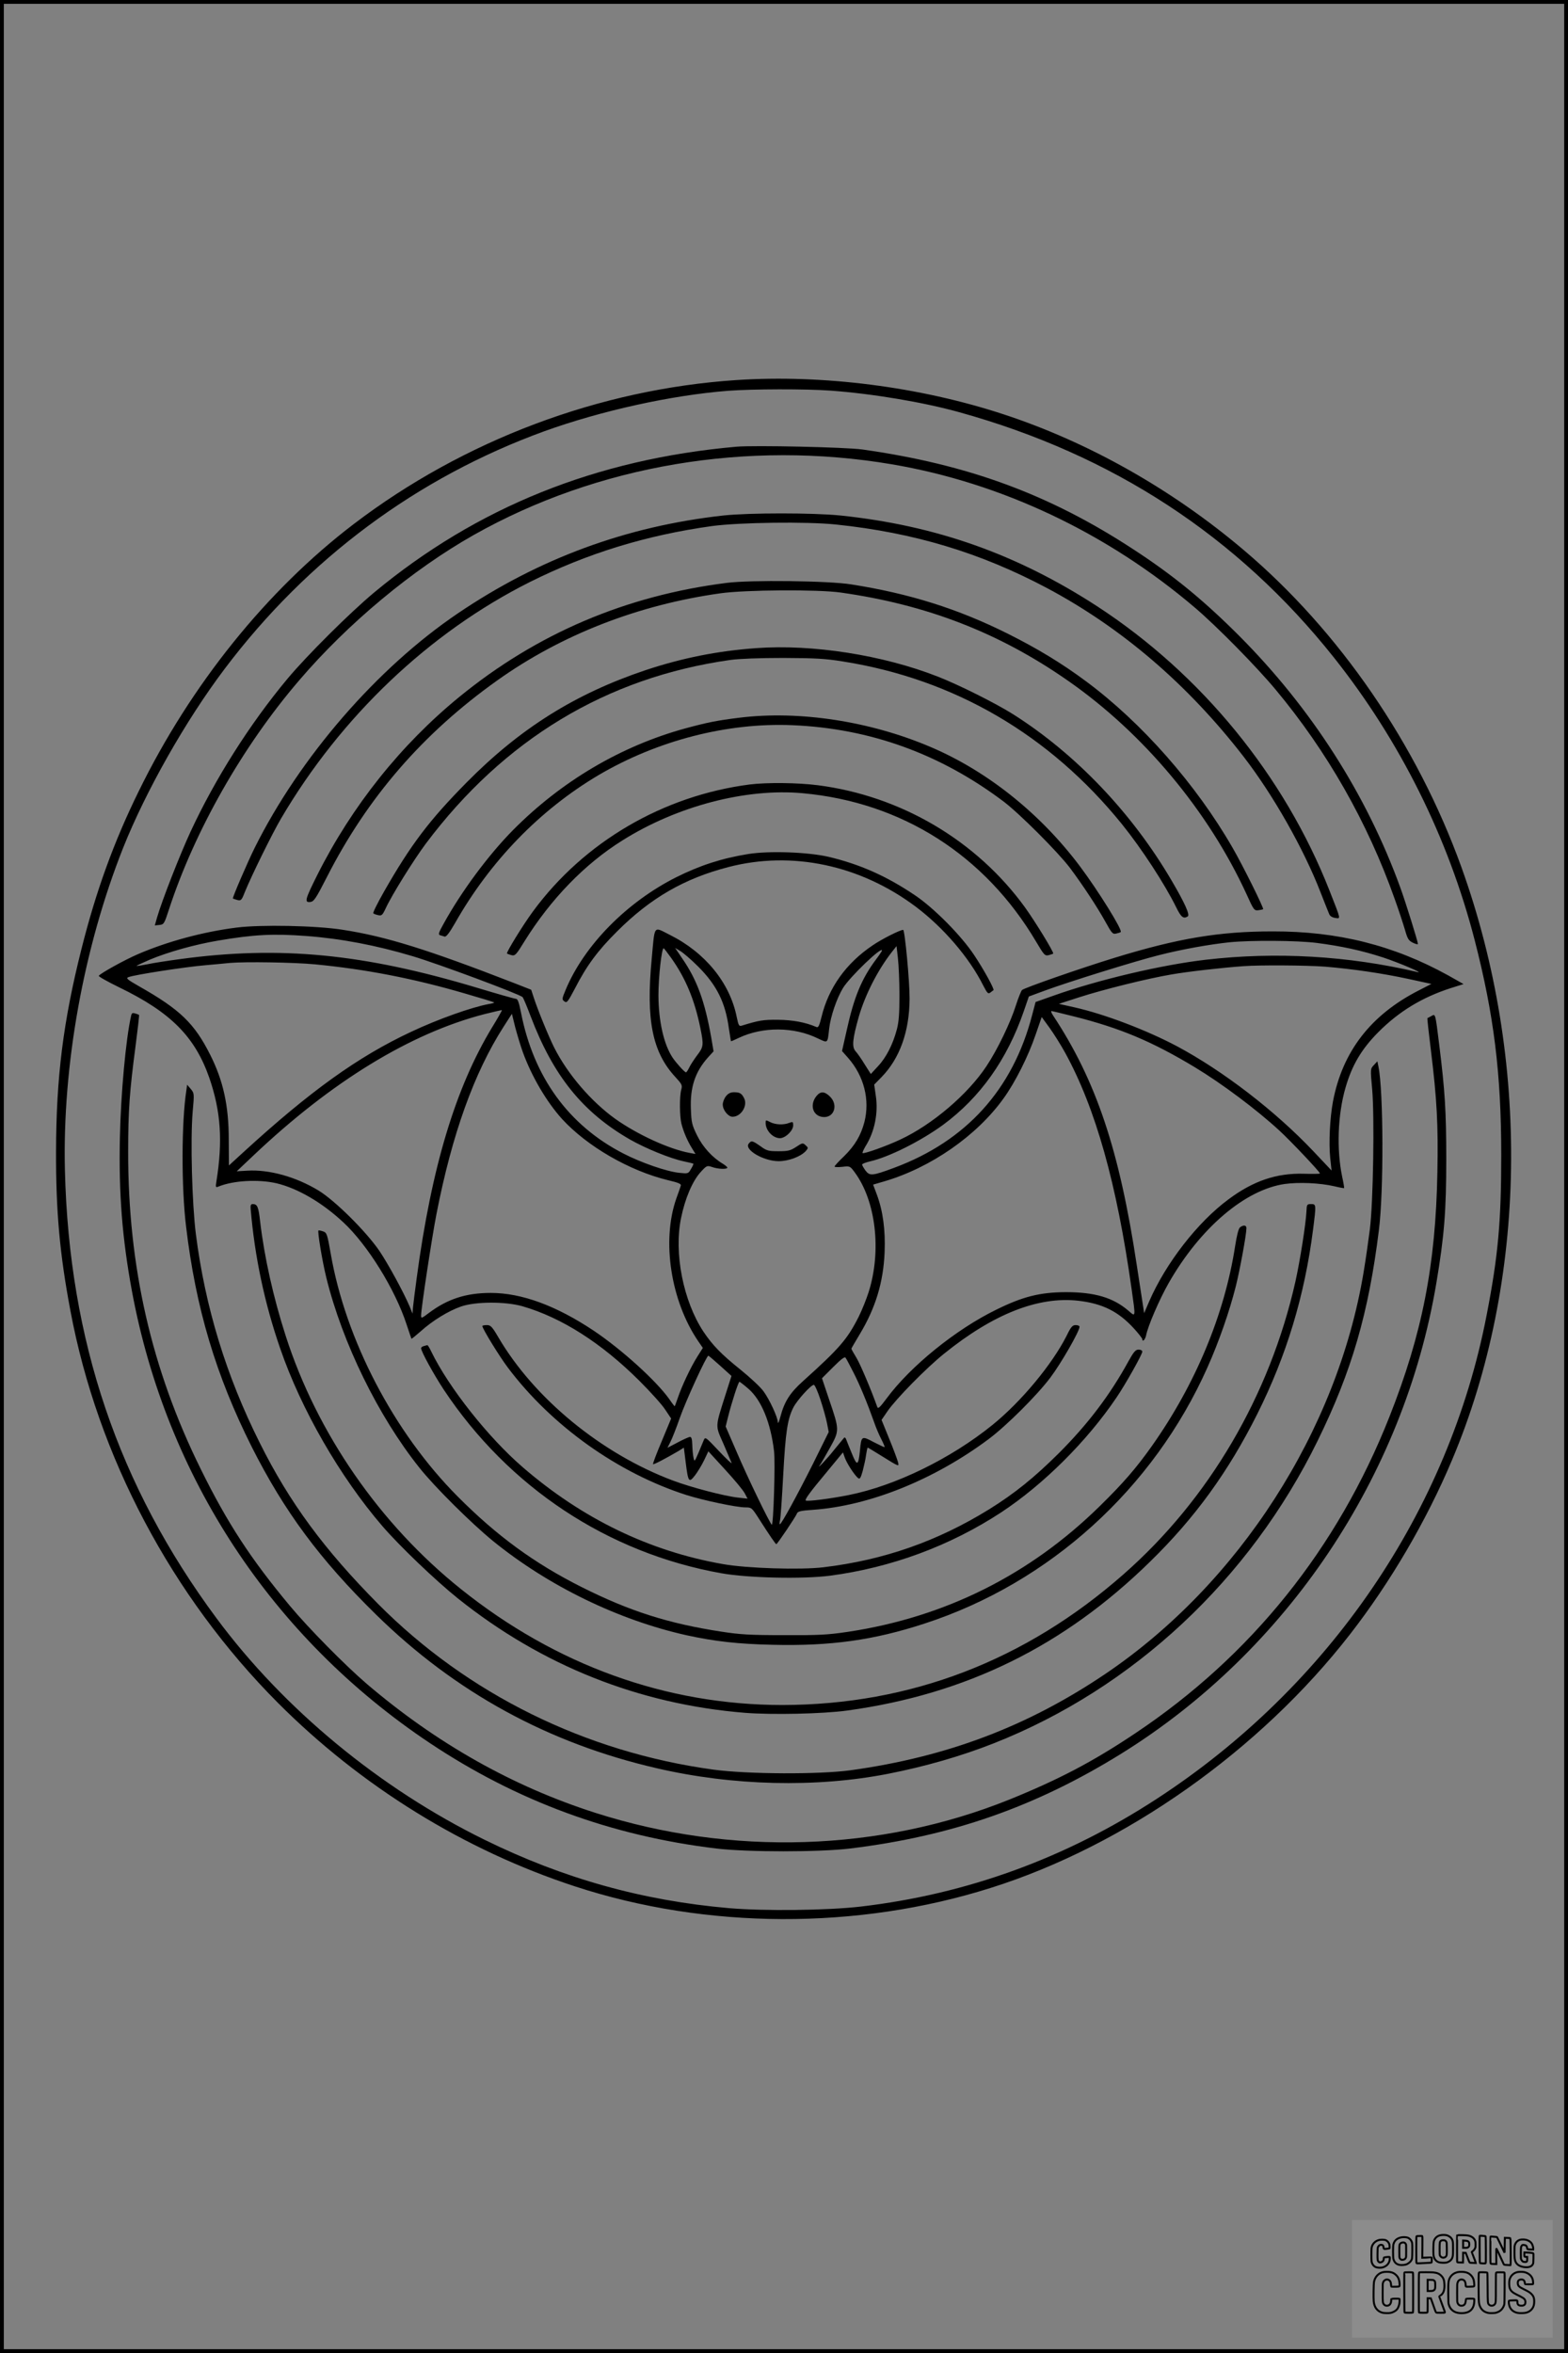 <?xml version="1.0" encoding="UTF-8"?>
<svg xmlns="http://www.w3.org/2000/svg" version="1.0" width="1024pt" height="1536pt" viewBox="0 0 1024 1536" preserveAspectRatio="xMidYMid meet">
  <rect x="0" y="0" width="1024" height="1536" fill="#808080" stroke="none"/>
  <g transform="translate(0.00 0.00) scale(1)">
    <g transform="translate(0,1536) scale(0.1,-0.1)" fill="#000000" stroke="none">
      <path d="M4810 12879 c-895 -59 -1782 -393 -2500 -940 -567 -432 -1064 -1049 -1404 -1744 -162 -329 -279 -652 -374 -1030 -119 -472 -165 -836 -166 -1325 -1 -386 24 -667 94 -1037 178 -950 662 -1864 1355 -2559 545 -546 1216 -961 1940 -1198 858 -281 1845 -285 2715 -10 877 276 1756 896 2346 1655 263 338 500 742 667 1139 492 1165 514 2610 61 3869 -289 801 -796 1540 -1419 2068 -469 398 -1017 707 -1573 889 -549 180 -1179 260 -1742 223z m615 -69 c273 -20 603 -75 840 -141 1003 -278 1818 -811 2446 -1601 430 -541 747 -1176 920 -1847 125 -485 173 -870 173 -1401 0 -432 -20 -657 -95 -1043 -247 -1280 -1028 -2426 -2154 -3159 -595 -388 -1241 -623 -1935 -704 -216 -25 -628 -30 -860 -10 -564 49 -1080 193 -1595 446 -683 335 -1311 853 -1750 1445 -642 865 -964 1815 -991 2925 -17 685 122 1454 380 2105 148 371 408 831 664 1170 542 718 1256 1248 2087 1550 372 134 829 235 1200 264 159 12 507 13 670 1z"></path>
      <path d="M4810 12444 c-917 -81 -1696 -395 -2367 -952 -157 -131 -436 -408 -565 -562 -247 -296 -474 -655 -634 -1000 -69 -149 -186 -448 -218 -558 l-15 -53 30 3 c29 3 32 7 63 103 167 511 480 1063 850 1494 318 372 740 723 1142 950 806 454 1785 620 2729 460 714 -121 1406 -448 1980 -937 141 -120 401 -384 525 -533 338 -405 601 -868 777 -1364 28 -77 58 -170 69 -207 16 -57 23 -68 51 -82 18 -9 33 -12 33 -8 0 15 -80 271 -114 365 -221 610 -582 1174 -1055 1648 -232 232 -431 395 -691 564 -549 359 -1081 554 -1770 651 -110 15 -702 28 -820 18z"></path>
      <path d="M4725 11995 c-633 -70 -1205 -280 -1735 -639 -528 -357 -1032 -939 -1327 -1531 -49 -99 -146 -325 -142 -330 2 -2 15 -6 29 -10 24 -6 28 -2 49 52 45 110 178 380 236 479 391 666 967 1214 1624 1544 377 188 760 306 1191 366 179 24 619 30 810 10 508 -53 943 -184 1378 -415 488 -260 919 -629 1284 -1101 193 -250 392 -601 502 -885 26 -66 51 -130 56 -141 5 -14 20 -23 39 -26 38 -5 40 -17 -36 177 -295 751 -837 1414 -1519 1858 -524 340 -1053 527 -1676 592 -181 18 -592 18 -763 0z"></path>
      <path d="M4746 11555 c-658 -83 -1239 -330 -1746 -744 -382 -312 -701 -712 -927 -1161 -81 -162 -87 -183 -46 -178 23 3 36 22 108 163 265 520 627 938 1112 1283 418 298 921 494 1458 569 163 23 636 26 785 5 562 -79 1037 -263 1485 -576 493 -343 917 -851 1167 -1396 45 -100 49 -105 75 -102 16 2 30 5 32 7 6 6 -133 286 -199 400 -238 414 -594 818 -957 1087 -160 119 -319 215 -513 312 -325 162 -639 261 -1020 321 -145 24 -660 30 -814 10z"></path>
      <path d="M4938 11129 c-252 -18 -486 -65 -723 -144 -459 -154 -819 -380 -1167 -732 -244 -247 -364 -405 -540 -713 -42 -74 -74 -138 -70 -142 4 -4 18 -9 32 -12 22 -5 28 0 48 43 41 89 184 318 263 424 511 681 1181 1085 1989 1199 60 8 188 13 345 13 209 -1 273 -4 390 -23 727 -115 1349 -478 1822 -1062 129 -160 279 -390 354 -542 32 -66 48 -78 76 -60 15 10 -20 88 -104 231 -259 443 -626 828 -1036 1088 -114 72 -356 193 -492 246 -359 141 -820 213 -1187 186z"></path>
      <path d="M4830 10675 c-147 -18 -211 -31 -355 -70 -420 -115 -809 -345 -1125 -664 -160 -162 -337 -400 -454 -613 -32 -57 -35 -69 -22 -73 9 -3 22 -7 30 -9 10 -3 32 26 67 87 230 406 555 740 936 966 385 227 842 345 1268 327 506 -21 966 -187 1380 -499 103 -78 354 -329 432 -432 84 -112 180 -258 233 -354 41 -74 47 -81 70 -75 14 3 27 7 29 10 13 12 -146 268 -265 427 -258 345 -606 623 -975 780 -395 169 -859 240 -1249 192z"></path>
      <path d="M4896 10239 c-565 -73 -1081 -374 -1415 -828 -65 -88 -176 -269 -170 -275 2 -3 15 -7 29 -11 24 -6 31 2 85 90 171 275 393 505 640 659 356 224 807 342 1177 308 649 -59 1191 -405 1525 -970 52 -88 57 -93 82 -87 14 4 27 8 29 10 7 6 -116 207 -185 303 -316 435 -809 726 -1351 796 -132 17 -333 19 -446 5z"></path>
      <path d="M4886 9785 c-173 -28 -314 -74 -469 -151 -324 -163 -600 -443 -722 -733 -26 -62 -26 -66 -9 -78 16 -12 22 -4 69 85 76 148 148 246 275 372 218 218 440 346 727 420 415 108 862 13 1225 -260 179 -135 348 -331 439 -513 27 -52 32 -57 47 -46 9 8 19 14 20 15 8 5 -63 135 -126 229 -84 127 -263 308 -387 391 -185 125 -361 203 -565 251 -135 31 -388 40 -524 18z"></path>
      <path d="M1546 9305 c-217 -27 -454 -91 -646 -174 -86 -37 -245 -125 -255 -141 -3 -4 57 -38 133 -75 337 -163 495 -322 589 -591 75 -218 89 -411 46 -678 -6 -36 -4 -39 13 -32 97 40 260 49 379 22 139 -33 299 -126 438 -256 158 -147 337 -436 412 -665 16 -49 31 -92 32 -94 1 -2 28 20 60 48 76 69 182 134 263 162 93 33 290 34 402 2 255 -74 515 -239 764 -487 72 -72 149 -157 169 -189 l38 -57 -61 -147 c-34 -80 -60 -148 -57 -151 4 -4 82 37 166 86 l35 22 12 -96 c16 -129 21 -136 60 -86 17 22 44 66 60 99 l28 59 109 -119 c61 -66 118 -135 128 -154 l19 -36 -63 7 c-90 10 -307 67 -424 111 -467 175 -907 536 -1142 938 -40 68 -49 77 -74 77 -16 0 -29 -3 -29 -6 0 -17 111 -198 167 -272 286 -380 719 -688 1165 -831 114 -36 328 -81 386 -81 40 0 42 -2 87 -72 74 -116 110 -168 115 -168 6 0 127 179 135 201 5 13 27 18 103 23 370 26 794 197 1150 463 117 88 315 285 402 401 70 93 190 302 190 331 0 6 -11 11 -25 11 -21 0 -31 -11 -59 -69 -95 -188 -298 -432 -485 -583 -272 -220 -633 -396 -936 -457 -119 -24 -275 -44 -283 -36 -7 7 27 54 144 194 l99 120 12 -34 c13 -37 62 -113 86 -133 12 -10 17 -3 31 46 8 31 19 79 22 105 4 26 8 47 11 47 2 0 40 -23 85 -51 124 -77 120 -75 112 -42 -4 15 -29 83 -57 151 l-50 123 39 57 c56 81 252 281 369 375 322 260 615 375 876 346 159 -18 263 -70 365 -182 30 -33 54 -64 54 -69 0 -21 18 -4 24 22 12 64 89 241 149 346 205 358 497 607 756 645 94 13 231 7 326 -15 33 -8 61 -13 63 -12 1 2 -4 35 -13 75 -37 178 -29 406 22 581 42 146 104 251 213 361 135 136 286 228 475 289 l83 26 -101 57 c-355 196 -720 288 -1145 287 -349 0 -618 -45 -1032 -172 -225 -69 -592 -197 -606 -211 -6 -7 -24 -51 -39 -98 -35 -112 -121 -291 -193 -399 -121 -183 -354 -382 -563 -479 -91 -43 -238 -95 -246 -88 -2 3 6 22 19 44 60 95 85 219 67 333 l-10 70 48 49 c119 122 182 298 183 511 1 110 -31 450 -42 450 -20 0 -141 -61 -199 -101 -174 -117 -288 -277 -334 -467 -15 -60 -21 -72 -34 -66 -72 31 -155 46 -251 47 -97 1 -124 -4 -235 -38 -19 -6 -22 0 -34 57 -45 223 -206 420 -436 535 -110 55 -98 71 -119 -156 -38 -399 4 -608 153 -770 45 -49 48 -55 40 -84 -12 -43 -11 -173 1 -222 14 -54 39 -112 68 -159 l24 -39 -39 7 c-134 25 -341 120 -486 223 -157 113 -311 292 -398 465 -35 69 -109 250 -133 325 l-17 52 -107 42 c-572 222 -845 307 -1127 350 -171 27 -532 34 -689 14z m454 -55 c227 -17 458 -61 695 -132 168 -50 697 -247 718 -267 4 -4 28 -60 52 -124 148 -390 340 -628 650 -806 102 -58 261 -123 350 -142 33 -7 62 -14 63 -15 2 -1 -4 -17 -15 -34 -18 -32 -19 -32 -77 -26 -81 8 -249 66 -365 126 -358 184 -587 500 -669 922 -13 65 -21 88 -33 88 -8 0 -121 32 -250 71 -745 224 -1291 277 -1944 188 -82 -11 -179 -26 -215 -34 -35 -7 -66 -12 -68 -10 -2 1 37 19 85 40 122 51 294 99 447 125 236 40 360 46 576 30z m6597 -45 c164 -21 297 -50 438 -96 105 -35 274 -107 220 -94 -451 106 -925 133 -1380 80 -288 -33 -708 -132 -996 -235 l-116 -41 -23 -87 c-126 -484 -430 -820 -900 -995 -143 -53 -160 -55 -188 -18 -12 17 -22 34 -22 39 0 5 24 14 53 21 123 28 332 133 477 239 241 178 417 425 526 741 l33 96 103 38 c157 58 595 194 747 232 149 38 328 70 461 84 143 14 439 12 567 -4z m-2723 -340 c0 -121 -4 -176 -17 -225 -26 -98 -70 -184 -123 -240 l-47 -51 -40 63 c-21 35 -48 73 -59 85 -26 28 -21 79 21 228 42 143 123 302 215 420 l31 39 9 -79 c5 -44 10 -152 10 -240z m-1491 242 c94 -132 153 -272 191 -459 22 -108 21 -122 -20 -175 -20 -27 -44 -63 -52 -80 -9 -18 -18 -33 -22 -33 -9 0 -63 60 -87 95 -58 87 -92 238 -93 407 0 121 21 308 34 308 2 0 24 -28 49 -63z m177 -57 c121 -121 177 -234 200 -403 7 -45 13 -83 14 -84 1 -1 24 9 51 22 157 74 360 73 517 -4 66 -31 62 -34 73 64 9 80 49 197 90 265 44 72 255 275 255 245 0 -3 -17 -29 -39 -58 -95 -127 -144 -247 -192 -465 l-30 -133 39 -44 c105 -119 144 -275 107 -420 -23 -87 -62 -153 -132 -222 -35 -33 -63 -64 -63 -68 0 -4 23 -5 50 -2 50 6 51 6 82 -36 138 -187 176 -512 91 -781 -14 -44 -43 -117 -65 -161 -74 -147 -125 -206 -364 -421 -85 -76 -122 -134 -148 -234 -8 -30 -15 -46 -16 -35 -1 34 -56 152 -94 203 -19 27 -87 90 -150 141 -125 100 -183 160 -242 248 -132 200 -194 513 -146 743 26 127 74 239 126 297 41 45 43 46 76 35 38 -14 100 -16 100 -4 0 4 -13 15 -29 25 -68 40 -131 109 -168 184 -34 69 -38 85 -41 173 -6 143 28 245 114 340 l34 37 -15 89 c-42 237 -92 376 -190 518 l-46 68 32 -19 c18 -10 72 -56 119 -103z m-2504 15 c333 -32 643 -92 979 -190 103 -30 190 -56 192 -59 2 -2 -13 -7 -34 -10 -113 -21 -331 -98 -509 -182 -346 -162 -658 -386 -1094 -785 l-95 -87 -1 167 c0 224 -36 386 -121 555 -103 205 -197 296 -462 446 -84 48 -91 55 -70 62 39 15 368 66 499 77 69 6 141 13 160 15 102 9 417 4 556 -9z m6595 -15 c181 -15 374 -43 550 -81 l147 -32 -82 -42 c-314 -160 -499 -399 -561 -726 -20 -108 -28 -268 -18 -367 l9 -83 -119 126 c-249 263 -589 524 -890 685 -198 105 -470 209 -669 254 l-103 23 130 42 c161 52 451 124 606 150 102 18 329 44 469 54 108 8 407 6 531 -3z m-5437 -396 c-239 -394 -396 -914 -493 -1639 -11 -82 -22 -168 -24 -190 l-3 -40 -18 45 c-40 94 -139 276 -198 364 -87 127 -288 327 -397 394 -148 90 -324 139 -467 130 l-68 -4 110 104 c509 482 1024 797 1508 922 61 15 112 27 114 26 1 -2 -27 -52 -64 -112z m3799 71 c303 -76 512 -164 792 -333 174 -105 400 -274 550 -412 75 -69 264 -269 265 -280 0 -3 -47 -4 -105 -2 -177 5 -330 -46 -492 -167 -202 -149 -409 -416 -518 -666 l-33 -77 -6 39 c-3 21 -22 144 -42 273 -114 755 -266 1207 -548 1633 -10 15 -14 27 -9 27 4 0 70 -16 146 -35z m-3598 -235 c58 -159 155 -323 255 -434 165 -180 441 -339 692 -400 68 -16 88 -24 84 -36 -2 -8 -16 -47 -30 -86 -96 -276 -35 -668 145 -931 l29 -42 -36 -57 c-42 -66 -103 -195 -128 -271 -10 -29 -19 -53 -20 -53 -1 0 -18 21 -36 48 -86 120 -309 322 -492 445 -246 164 -471 247 -673 247 -162 0 -283 -40 -403 -130 -49 -37 -52 -38 -52 -17 0 44 71 513 101 665 101 517 245 919 438 1220 l54 84 22 -89 c13 -48 35 -122 50 -163z m3541 -2 c199 -363 337 -853 434 -1542 27 -192 28 -184 -22 -141 -100 85 -219 120 -408 120 -170 -1 -281 -29 -455 -115 -264 -129 -560 -369 -715 -579 -44 -59 -56 -70 -61 -55 -40 112 -109 275 -135 319 -19 31 -34 58 -34 61 0 2 25 45 55 95 103 171 154 339 162 534 6 147 -11 271 -51 378 l-24 64 72 21 c304 89 605 298 780 542 76 105 162 276 210 418 l39 113 51 -70 c28 -39 74 -112 102 -163z m-2252 -2044 l73 -66 -37 -116 c-71 -224 -70 -203 -15 -328 26 -60 50 -116 53 -124 2 -8 -35 27 -84 79 -85 90 -88 93 -98 70 -5 -13 -21 -51 -35 -84 -25 -58 -26 -59 -32 -30 -4 17 -7 54 -8 83 -1 36 -5 52 -14 52 -8 0 -44 -16 -81 -36 l-67 -35 19 38 c11 21 39 92 62 158 39 111 174 405 186 405 3 0 38 -30 78 -66z m870 -44 c42 -82 90 -199 135 -325 11 -33 32 -82 46 -109 14 -27 24 -51 22 -53 -2 -1 -34 14 -71 33 -79 42 -81 42 -90 -55 -10 -100 -19 -104 -53 -19 -17 40 -33 82 -37 92 -4 11 -10 15 -14 10 -5 -5 -33 -41 -65 -79 -47 -60 -124 -140 -90 -95 6 8 34 58 63 109 63 114 63 115 -6 317 l-46 137 73 73 c52 52 76 70 81 61 5 -6 28 -50 52 -97z m-686 -106 c85 -74 145 -221 167 -407 9 -73 -4 -492 -15 -480 -17 17 -161 315 -229 475 l-72 166 16 64 c25 99 67 228 74 228 3 0 30 -21 59 -46z m470 -71 c18 -54 37 -123 43 -154 l11 -57 -104 -210 c-102 -203 -205 -392 -215 -392 -3 0 -2 12 1 26 4 14 13 148 21 297 15 279 28 364 66 439 24 47 115 148 134 148 6 0 26 -44 43 -97z"></path>
      <path d="M4741 8204 c-12 -15 -21 -39 -21 -54 0 -36 35 -80 64 -80 56 0 101 73 75 122 -16 31 -28 38 -66 38 -22 0 -38 -8 -52 -26z"></path>
      <path d="M5331 8204 c-47 -60 -20 -134 49 -136 69 -2 94 80 41 133 -36 36 -63 37 -90 3z"></path>
      <path d="M5000 8030 c0 -50 47 -99 93 -100 36 0 87 49 87 84 0 23 -2 25 -26 16 -37 -15 -91 -12 -124 5 -29 15 -30 15 -30 -5z"></path>
      <path d="M4890 7895 c-33 -39 96 -115 195 -115 65 0 145 30 178 67 16 19 16 21 -2 37 -18 17 -21 16 -62 -11 -37 -24 -52 -28 -115 -28 -66 0 -77 3 -118 33 -53 37 -59 38 -76 17z"></path>
      <path d="M856 8728 c-34 -149 -67 -508 -73 -793 -8 -367 15 -657 78 -1000 225 -1217 915 -2265 1944 -2952 569 -380 1188 -608 1875 -690 204 -24 669 -24 870 0 665 81 1212 272 1772 619 1083 672 1846 1811 2058 3071 52 309 65 472 65 812 0 311 -9 448 -46 745 -26 209 -24 203 -52 187 -12 -6 -23 -13 -25 -13 -2 -1 8 -93 22 -205 40 -325 49 -490 43 -801 -11 -607 -99 -1055 -313 -1596 -340 -861 -903 -1561 -1659 -2066 -276 -185 -501 -303 -825 -434 -843 -339 -1814 -370 -2702 -86 -541 173 -1038 454 -1493 842 -139 119 -381 364 -500 507 -257 308 -410 542 -584 895 -322 651 -475 1322 -474 2070 0 273 9 395 49 698 14 107 24 195 22 197 -2 1 -13 6 -25 9 -18 6 -23 3 -27 -16z"></path>
      <path d="M8972 8407 c-23 -24 -23 -25 -11 -156 16 -180 7 -743 -15 -916 -9 -71 -27 -198 -41 -281 -172 -1033 -814 -2031 -1685 -2620 -508 -343 -1035 -543 -1665 -630 -202 -28 -673 -26 -895 4 -837 114 -1607 494 -2190 1081 -354 357 -580 664 -773 1051 -220 439 -357 886 -418 1365 -25 198 -36 614 -21 794 11 123 11 124 -12 152 l-24 28 -5 -37 c-32 -205 -33 -632 -2 -887 63 -533 195 -974 429 -1440 213 -422 445 -735 812 -1095 518 -508 1126 -840 1834 -1003 496 -115 1040 -128 1510 -36 240 47 477 115 690 199 910 359 1671 1069 2115 1975 222 452 333 833 400 1375 32 252 30 910 -3 1068 l-7 34 -23 -25z"></path>
      <path d="M1637 7468 c26 -308 90 -614 193 -911 137 -398 390 -837 667 -1159 112 -130 345 -353 493 -472 549 -439 1183 -691 1875 -747 178 -14 509 -7 669 15 776 107 1414 420 1978 973 292 285 510 586 699 963 191 382 309 772 364 1203 21 165 21 167 -13 167 -27 0 -28 -3 -30 -47 -4 -83 -42 -323 -72 -458 -167 -743 -564 -1421 -1122 -1911 -642 -565 -1394 -853 -2228 -854 -758 0 -1478 259 -2100 757 -528 422 -939 1015 -1144 1652 -81 251 -140 516 -167 746 -11 98 -18 115 -49 115 -12 0 -15 -9 -13 -32z"></path>
      <path d="M8098 7348 c-10 -8 -21 -53 -32 -123 -69 -446 -259 -902 -544 -1305 -102 -144 -188 -243 -339 -391 -457 -449 -1010 -725 -1643 -821 -134 -20 -191 -23 -420 -22 -223 0 -288 4 -410 23 -346 53 -599 134 -910 290 -311 156 -555 335 -810 591 -417 418 -734 1025 -831 1591 -21 120 -25 132 -47 140 -14 5 -28 8 -32 7 -8 -4 24 -198 51 -308 105 -426 339 -904 607 -1240 99 -125 338 -362 481 -479 363 -295 821 -517 1266 -616 185 -40 333 -57 562 -62 378 -9 658 30 989 138 817 265 1497 881 1850 1674 75 168 143 364 184 526 27 107 70 341 70 382 0 20 -20 22 -42 5z"></path>
      <path d="M2768 6573 c-10 -2 -18 -9 -18 -14 0 -21 82 -170 147 -269 424 -639 1072 -1068 1814 -1200 173 -31 531 -39 709 -16 401 53 785 195 1119 414 275 181 560 464 753 750 59 87 168 281 168 299 0 7 -11 13 -24 13 -20 0 -32 -14 -67 -77 -120 -219 -264 -409 -453 -598 -163 -162 -290 -264 -457 -368 -337 -208 -687 -331 -1082 -378 -149 -18 -501 -7 -657 21 -479 84 -917 296 -1306 632 -225 194 -483 520 -597 754 -11 24 -23 43 -26 43 -4 -1 -14 -3 -23 -6z"></path>
    </g>
  </g>
  <rect x="0.0" y="0.0" width="1024.0" height="1536.0" fill="none" stroke="black" stroke-width="5"></rect>
  <g transform="translate(882.93 1449.20) scale(0.128)" opacity="1.0">
    <rect x="0" y="0" width="1024.0" height="600.0" fill="white" fill-opacity="0.1"></rect>
    <g transform="translate(0,650) scale(0.1,-0.1)" stroke="none">
      <path fill="none" stroke="#000000" stroke-width="100" d="M4491 5720 c-164 -43 -269 -147 -319 -315 -19 -65 -29 -577 -13 -693 25 -190 116 -310 276 -367 63 -23 284 -32 370 -16 122 22 249 110 294 205 51 104 56 150 56 496 0 341 -4 385 -48 478 -46 100 -156 184 -282 217 -83 21 -241 19 -334 -5z m270 -273 c19 -12 43 -40 54 -62 18 -37 20 -64 23 -320 5 -339 -1 -384 -56 -436 -87 -82 -235 -56 -289 51 -22 43 -23 53 -23 335 0 314 7 370 52 412 34 32 66 42 139 42 53 1 73 -4 100 -22z"></path>
      <path fill="none" stroke="#000000" stroke-width="100" d="M5367 5723 c-4 -3 -7 -311 -7 -683 0 -618 1 -679 17 -691 12 -10 51 -14 152 -14 l136 0 3 248 2 248 67 -3 67 -3 34 -85 c18 -47 58 -152 89 -235 30 -82 63 -158 73 -168 14 -15 40 -19 165 -24 l148 -6 -5 34 c-4 19 -49 143 -102 276 -53 133 -96 246 -96 251 0 6 15 19 33 31 53 33 104 92 134 156 27 57 28 67 27 195 0 115 -4 144 -23 193 -31 80 -76 135 -148 183 -83 56 -166 82 -303 94 -129 11 -453 14 -463 3z m541 -300 c55 -27 77 -73 77 -163 0 -61 -4 -82 -23 -111 -34 -55 -73 -69 -191 -69 l-101 0 0 187 0 186 101 -6 c66 -4 114 -12 137 -24z"></path>
      <path fill="none" stroke="#000000" stroke-width="100" d="M6514 5685 c-4 -9 -5 -320 -2 -690 3 -511 7 -678 16 -687 19 -19 273 -30 291 -13 11 11 13 126 12 675 -1 364 -6 672 -11 685 -11 28 -27 31 -187 40 -99 6 -114 5 -119 -10z"></path>
      <path fill="none" stroke="#000000" stroke-width="100" d="M3355 5683 c-27 -3 -55 -9 -62 -15 -10 -8 -13 -150 -13 -683 0 -592 2 -674 15 -685 12 -10 52 -11 173 -6 362 15 578 29 590 38 8 7 12 46 12 129 0 108 -2 119 -20 129 -11 6 -24 9 -28 7 -4 -3 -103 -8 -221 -12 l-214 -7 5 545 c4 384 2 549 -5 556 -11 11 -120 12 -232 4z"></path>
      <path fill="none" stroke="#000000" stroke-width="100" d="M7067 5654 c-4 -4 -7 -310 -7 -680 0 -625 1 -673 18 -692 15 -18 31 -21 152 -24 l134 -3 -3 400 c-2 277 1 397 8 390 11 -11 153 -311 251 -530 96 -215 128 -281 142 -292 7 -6 82 -14 165 -17 l153 -7 11 28 c14 34 3 1333 -11 1347 -5 5 -70 11 -144 14 l-136 5 -1 -54 c-1 -30 -5 -200 -8 -379 l-6 -325 -73 150 c-40 83 -123 256 -184 385 -61 129 -117 242 -125 252 -11 12 -40 18 -121 22 -59 4 -130 9 -157 12 -28 3 -54 2 -58 -2z"></path>
      <path fill="none" stroke="#000000" stroke-width="100" d="M2507 5614 c-220 -49 -342 -159 -394 -357 -24 -91 -24 -641 0 -740 57 -233 232 -339 510 -310 56 6 127 21 158 33 76 29 187 114 226 174 64 95 67 114 71 505 2 232 -1 371 -8 404 -27 126 -116 235 -228 278 -74 29 -236 35 -335 13z m191 -281 c15 -11 36 -35 47 -54 19 -32 20 -52 20 -349 0 -309 0 -316 -23 -362 -31 -62 -75 -89 -155 -95 -53 -4 -67 -2 -97 19 -19 13 -44 41 -55 63 -19 37 -20 60 -20 350 0 337 2 351 60 405 54 51 169 63 223 23z"></path>
      <path fill="none" stroke="#000000" stroke-width="100" d="M8568 5491 c-133 -43 -219 -134 -262 -280 -13 -45 -16 -107 -16 -343 0 -320 9 -395 60 -506 73 -156 258 -255 506 -269 191 -11 324 47 376 165 19 42 22 70 26 288 4 209 3 242 -11 256 -19 18 -186 38 -347 41 l-105 2 -3 -95 c-1 -52 2 -102 7 -109 6 -10 33 -16 75 -19 l66 -4 0 -105 c0 -98 -1 -105 -26 -130 -23 -23 -31 -25 -99 -21 -64 3 -79 7 -112 34 -21 16 -49 52 -63 80 -25 49 -25 51 -25 324 0 303 6 348 56 402 28 29 32 30 99 26 105 -6 152 -50 167 -158 8 -53 9 -54 48 -62 22 -5 90 -10 150 -11 l110 -2 3 43 c4 52 -30 180 -66 245 -53 99 -179 183 -317 212 -96 20 -226 18 -297 -4z"></path>
      <path fill="none" stroke="#000000" stroke-width="100" d="M1390 5484 c-203 -45 -359 -207 -390 -404 -13 -83 -13 -616 0 -694 20 -123 100 -235 203 -281 98 -45 271 -51 387 -13 211 67 340 238 340 451 0 54 -3 69 -17 74 -24 9 -264 -15 -280 -28 -7 -7 -13 -31 -13 -60 0 -56 -13 -95 -43 -128 -31 -34 -95 -61 -144 -61 -35 0 -48 6 -77 35 -52 52 -58 99 -54 423 3 257 5 280 24 323 42 89 120 132 202 109 53 -14 72 -42 81 -120 11 -90 15 -92 150 -79 62 6 125 15 138 20 25 9 25 10 21 107 -3 82 -9 106 -33 155 -33 68 -97 130 -163 160 -60 27 -235 33 -332 11z"></path>
      <path fill="none" stroke="#000000" stroke-width="100" d="M1600 3845 c-239 -44 -424 -235 -476 -495 -22 -109 -33 -831 -15 -1000 31 -300 174 -492 425 -572 45 -15 100 -21 211 -25 181 -6 263 8 380 66 147 73 214 152 266 311 26 78 32 117 37 219 4 98 2 125 -9 132 -22 14 -393 11 -407 -3 -7 -7 -12 -39 -12 -73 0 -169 -84 -275 -217 -275 -68 0 -110 18 -150 64 -65 73 -68 99 -68 606 0 446 1 456 22 515 78 208 337 201 392 -11 6 -23 13 -75 16 -115 3 -41 10 -78 15 -83 10 -10 289 -10 357 0 63 9 67 18 60 147 -12 210 -62 331 -181 445 -86 82 -165 123 -280 146 -94 19 -261 20 -366 1z"></path>
      <path fill="none" stroke="#000000" stroke-width="100" d="M5376 3840 c-151 -39 -268 -118 -350 -237 -106 -157 -118 -245 -114 -863 4 -463 5 -477 27 -550 33 -106 72 -178 131 -243 123 -135 290 -197 526 -197 326 0 528 127 610 384 34 106 48 339 20 349 -29 12 -386 9 -400 -2 -7 -6 -16 -44 -20 -85 -17 -192 -81 -266 -226 -266 -93 1 -163 55 -197 152 -16 48 -18 92 -18 503 0 437 1 452 22 520 26 81 57 119 121 147 78 35 188 8 237 -56 30 -40 55 -133 55 -206 0 -92 6 -95 157 -92 70 1 161 5 201 8 87 8 88 9 78 158 -12 189 -62 314 -170 422 -76 76 -130 109 -241 144 -102 33 -337 38 -449 10z"></path>
      <path fill="none" stroke="#000000" stroke-width="100" d="M8441 3845 c-204 -45 -357 -196 -406 -402 -24 -99 -17 -331 13 -416 47 -137 141 -225 342 -323 334 -162 396 -203 438 -284 19 -37 23 -57 20 -116 -3 -59 -8 -77 -30 -107 -39 -50 -98 -70 -190 -65 -137 7 -187 57 -188 185 0 95 4 94 -223 86 -106 -3 -198 -10 -204 -16 -17 -13 -17 -107 1 -200 44 -226 196 -375 436 -423 103 -20 339 -15 435 10 199 53 340 189 391 377 21 78 28 222 15 311 -16 115 -56 191 -145 276 -85 81 -145 117 -386 235 -250 122 -298 173 -301 319 -3 109 52 167 164 175 115 8 183 -49 194 -164 3 -32 10 -64 16 -70 10 -14 340 -17 387 -4 24 7 25 9 22 92 -5 150 -54 269 -153 369 -69 70 -189 133 -297 155 -90 18 -265 18 -351 0z"></path>
      <path fill="none" stroke="#000000" stroke-width="100" d="M2710 3833 c-14 -2 -29 -9 -35 -14 -7 -7 -9 -354 -7 -1017 3 -910 5 -1008 20 -1019 20 -16 384 -18 413 -3 19 10 19 32 19 1019 0 923 -1 1010 -16 1022 -13 10 -61 14 -193 16 -97 1 -187 -1 -201 -4z"></path>
      <path fill="none" stroke="#000000" stroke-width="100" d="M3455 3833 c-47 -12 -45 32 -45 -1034 0 -987 0 -1009 19 -1019 12 -6 98 -10 210 -10 159 0 192 3 205 16 14 13 16 61 16 370 l0 355 81 -3 82 -3 88 -245 c49 -135 105 -292 124 -350 20 -58 45 -113 57 -122 18 -16 45 -18 229 -18 184 0 210 2 216 16 7 19 16 -7 -153 448 -74 197 -134 362 -134 366 0 4 23 22 50 40 162 104 228 273 217 560 -8 225 -46 336 -153 450 -104 110 -219 160 -413 179 -101 11 -657 13 -696 4z m721 -409 c64 -48 69 -61 72 -231 4 -176 -7 -223 -59 -267 -43 -36 -89 -46 -216 -46 l-113 0 0 286 0 286 144 -4 c127 -3 148 -5 172 -24z"></path>
      <path fill="none" stroke="#000000" stroke-width="100" d="M6510 3834 c-51 -11 -50 7 -50 -683 1 -672 7 -842 35 -951 45 -175 148 -311 289 -380 117 -58 200 -73 376 -68 124 4 156 9 225 32 108 37 176 79 246 153 61 66 117 169 140 258 9 37 13 248 16 831 4 727 3 782 -13 795 -13 11 -57 14 -204 14 -171 0 -190 -2 -209 -19 -21 -19 -21 -19 -21 -746 0 -782 0 -782 -52 -861 -64 -95 -228 -106 -302 -19 -61 73 -60 64 -66 877 -4 562 -8 745 -17 754 -13 13 -341 23 -393 13z"></path>
    </g>
  </g>
</svg>
